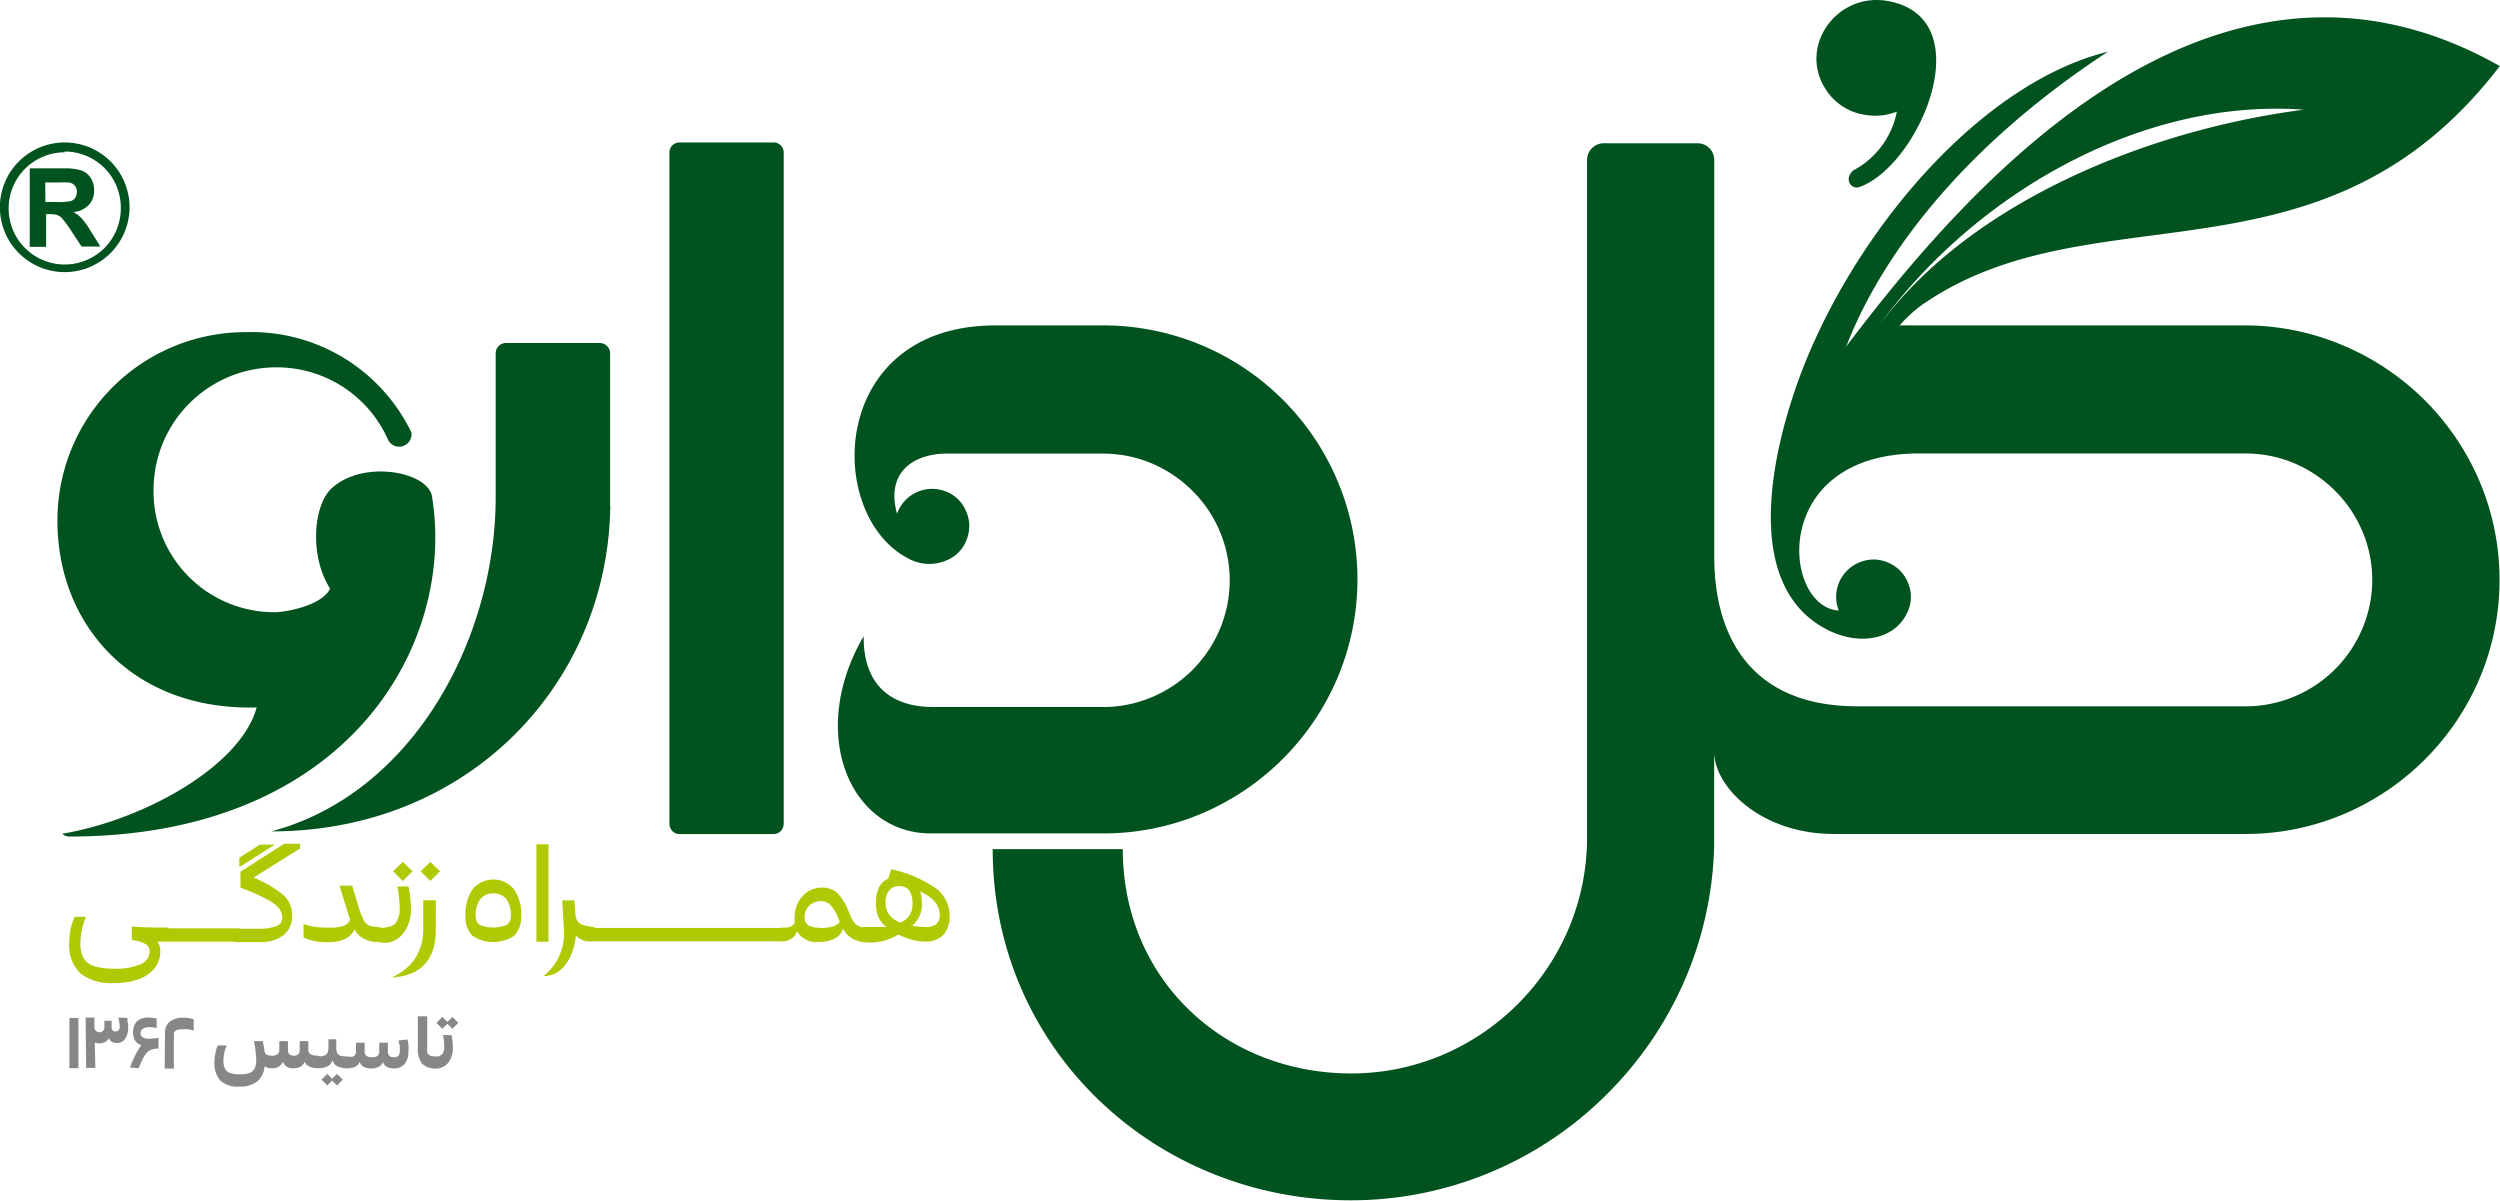 <svg id="Layer_1" data-name="Layer 1" xmlns="http://www.w3.org/2000/svg" viewBox="0 0 222.88 107.04"><defs><style>.cls-1{fill:#00521f;}.cls-2{fill:#878786;}.cls-3{fill:#afca05;}</style></defs><path class="cls-1" d="M307.85,109.59V74.2a1.48,1.48,0,0,0-.44-1h0a1.48,1.48,0,0,0-1.05-.44H298a1.5,1.5,0,0,0-1.49,1.49v60.43a20.86,20.86,0,0,1-1.6,8,21.25,21.25,0,0,1-11.41,11.41,20.86,20.86,0,0,1-8,1.6c-11.32,0-20.38-8.35-20.38-20H243.52C243.52,153.5,258,167,275.45,167a32.28,32.28,0,0,0,22.88-9.51,32.61,32.61,0,0,0,6.9-10.15,32.12,32.12,0,0,0,2.61-11.92l0-1.16V127c0,3.15,4.17,7.34,10.68,7.34h36.69a22.39,22.39,0,0,0,8.64-1.72,22.84,22.84,0,0,0,12.29-12.29,22.56,22.56,0,0,0,0-17.28,22.84,22.84,0,0,0-12.29-12.29A22.39,22.39,0,0,0,355.24,89H324.29l-7.45,8.2-.27-.1a11.49,11.49,0,0,1,.58-1.41,44.58,44.58,0,0,1,2.45-4.76c2.28-6,8.39-16.52,23.34-26.33C332.3,67.22,321.69,79,316.4,91.25c-2.88,6.66-6.95,20.86,1.77,25,2.8,1.32,5.85.7,6.91-1.7a3.12,3.12,0,0,0,.07-2.52,3.19,3.19,0,0,0-1.76-1.86,3.16,3.16,0,0,0-2.52-.07,3.31,3.31,0,0,0-1.92,4.32c-5.11-.31-6.23-14.25,7.52-14h28.77a11.14,11.14,0,0,1,4.29.86,11.45,11.45,0,0,1,3.66,2.46,11.29,11.29,0,0,1,2.46,3.66,11.13,11.13,0,0,1,0,8.58,11.29,11.29,0,0,1-6.12,6.12,11.17,11.17,0,0,1-4.29.86H320.62c-9.69,0-12.77-6.46-12.77-13.32" transform="translate(-155.02 -59.99)"/><path class="cls-1" d="M232,116.74c-5,8.59-1.23,17.55,6,17.55h15.39a22.39,22.39,0,0,0,8.64-1.72,22.84,22.84,0,0,0,12.29-12.29,22.56,22.56,0,0,0,0-17.28,22.67,22.67,0,0,0-20.93-14h-9.61c-14.91,0-15.26,16.91-7.8,20.77a3.87,3.87,0,0,0,3.49.15,3.15,3.15,0,0,0,1.73-1.83,3.21,3.21,0,0,0-.07-2.56,3.16,3.16,0,0,0-1.83-1.74,3.32,3.32,0,0,0-4.31,2c-1.08-4,1.87-5.36,4.39-5.36h14a11.17,11.17,0,0,1,4.29.86,11.45,11.45,0,0,1,3.66,2.46,11.22,11.22,0,0,1,3.32,8,11.17,11.17,0,0,1-.86,4.29,11.47,11.47,0,0,1-2.45,3.67,11.31,11.31,0,0,1-3.67,2.45,11,11,0,0,1-4.29.86H238.23c-4.11,0-6.21-2.29-6.21-6.17" transform="translate(-155.02 -59.99)"/><path class="cls-1" d="M209.41,105.09V91.5a.92.92,0,0,0-.27-.66h0a.91.91,0,0,0-.65-.27h-8.35a.92.92,0,0,0-.93.93v12.83c0,12.43-7.22,26.36-20,29.78,17.58,0,30-13.15,30.22-29" transform="translate(-155.02 -59.99)"/><path class="cls-1" d="M224.89,131.6v-58a.91.91,0,0,0-.26-.64.87.87,0,0,0-.63-.27h-8.41a.92.92,0,0,0-.63.26h0a.91.91,0,0,0-.26.64q0,29.93,0,59.84a1,1,0,0,0,.26.65.89.89,0,0,0,.62.27H224a.91.91,0,0,0,.63-.27,1,1,0,0,0,.26-.65Z" transform="translate(-155.02 -59.99)"/><path class="cls-1" d="M320.75,76.68c5.39-1.87,11-15.09,2.57-16.6-4.57-.82-8.1,4.14-5.45,8a5,5,0,0,0,3.38,2.14,5.27,5.27,0,0,0,2.88-.28,7.57,7.57,0,0,1-3.88,5.24c-.84.72-.26,1.7.5,1.5" transform="translate(-155.02 -59.99)"/><path class="cls-1" d="M322.08,89.67c8.18-11.77,23.28-21,38.34-19.9-14,1.79-30.37,8.43-38.34,19.9M317,94.4c-.81.77-2.52,5.24-1.51,4.75,1.11-1.74,6-4.31,6.51-6a12.3,12.3,0,0,1,4.23-5.88c15.29-10.77,35.84-.73,51.65-21.39C349.84,50,326.25,81.82,317,94.4Z" transform="translate(-155.02 -59.99)"/><path class="cls-2" d="M195.35,151.71l-.44-.45-.46.45-.52-.53.52-.53.46.45.44-.45.53.53Zm-1.69,3.53v-1.05l.12,0a.83.83,0,0,0,.65-.21,1.06,1.06,0,0,0,.2-.71,5.06,5.06,0,0,0-.12-1h.76a5.27,5.27,0,0,1,.12,1.09,2.1,2.1,0,0,1-.42,1.39,1.46,1.46,0,0,1-1.19.51Zm.22,0a1.57,1.57,0,0,1-1.25-.44,2.18,2.18,0,0,1-.36-1.39V150.6h.84v2.68a2.21,2.21,0,0,0,0,.52.45.45,0,0,0,.22.28,1.09,1.09,0,0,0,.5.09l.12,0v1.05Zm-2.55-2.58a2.67,2.67,0,0,1,.1.41,3.05,3.05,0,0,1,0,.62,1.71,1.71,0,0,1-.34,1.16,1.17,1.17,0,0,1-.94.39,1.36,1.36,0,0,1-.65-.14.78.78,0,0,1-.34-.43.8.8,0,0,1-.37.42,1.29,1.29,0,0,1-.66.15,1.48,1.48,0,0,1-.69-.14.76.76,0,0,1-.36-.44.8.8,0,0,1-.41.44,2,2,0,0,1-.8.14l-.13,0v-1.05l.13,0a2.38,2.38,0,0,0,.55,0,.36.36,0,0,0,.26-.16.65.65,0,0,0,.08-.35v-.73h.77v.71a.55.55,0,0,0,.15.45.71.71,0,0,0,.5.13.76.76,0,0,0,.51-.13.59.59,0,0,0,.14-.45v-.71h.77v.72a.63.63,0,0,0,.12.44.51.51,0,0,0,.42.13.49.49,0,0,0,.4-.13.61.61,0,0,0,.12-.43,2.51,2.51,0,0,0,0-.37c0-.14-.05-.26-.07-.36l-.05-.2Zm-6.26,4.1-.44-.44-.43.44-.51-.52.51-.51.43.43.44-.43.51.51Zm1-2.59v1.05l-.13,0a1.72,1.72,0,0,1-.86-.18.85.85,0,0,1-.42-.55.81.81,0,0,1-.41.55,1.68,1.68,0,0,1-.85.18l-.12,0v-1.05l.12,0a1.86,1.86,0,0,0,.54-.07.53.53,0,0,0,.27-.24,1.16,1.16,0,0,0,.09-.51v-.71H185v.71a1.18,1.18,0,0,0,.08.51.46.46,0,0,0,.27.24,1.66,1.66,0,0,0,.52.07Zm-2.55,0v1.05l-.12,0a1.93,1.93,0,0,1-.79-.14.84.84,0,0,1-.43-.44.86.86,0,0,1-.34.43,1.11,1.11,0,0,1-.6.15.89.89,0,0,1-1-.58.94.94,0,0,1-1,.58,1,1,0,0,1-.63-.17,2,2,0,0,1-.66,1.36,2.51,2.51,0,0,1-1.61.45,2.27,2.27,0,0,1-1.68-.53,2.35,2.35,0,0,1-.52-1.68,3.77,3.77,0,0,1,.07-.7,4,4,0,0,1,.14-.55l.08-.21h.79s0,.12-.09.25a5,5,0,0,0-.13.5,3.26,3.26,0,0,0-.06.62,1.54,1.54,0,0,0,.14.71.8.8,0,0,0,.46.38,2.63,2.63,0,0,0,.88.12,2.2,2.2,0,0,0,.85-.13.81.81,0,0,0,.45-.4,1.55,1.55,0,0,0,.14-.7,5.58,5.58,0,0,0-.05-.73c0-.23-.08-.55-.14-1h.8c0,.2.08.48.13.85a.49.49,0,0,0,.18.35.92.92,0,0,0,.48.09.73.73,0,0,0,.51-.13.55.55,0,0,0,.15-.45v-.71h.77v.72a.63.63,0,0,0,.11.44.54.54,0,0,0,.42.13.53.53,0,0,0,.41-.13.65.65,0,0,0,.11-.43v-.73h.77v.73a.47.47,0,0,0,.18.43,1.23,1.23,0,0,0,.67.13ZM169.73,152a1.18,1.18,0,0,1,.43-.93,1.89,1.89,0,0,1,1.21-.35,2.73,2.73,0,0,1,.92.15v1a4.19,4.19,0,0,0-.48-.12,3.28,3.28,0,0,0-.47,0c-.55,0-.82.14-.82.4l0,3.11h-.82Zm-2.35,3.22c.53-1.25.71-1.72,1.77-1.75v-.95a6.74,6.74,0,0,1-.78.07,1.07,1.07,0,0,1-.66-.14.45.45,0,0,1-.16-.36.48.48,0,0,1,.18-.36.92.92,0,0,1,.62-.16,2.62,2.62,0,0,1,.64.07v-.84a2.5,2.5,0,0,0-.69-.09,1.47,1.47,0,0,0-1.07.33,1.35,1.35,0,0,0-.34,1,1.32,1.32,0,0,0,.18.73,1,1,0,0,0,.54.39,8.85,8.85,0,0,0-1,2Zm-1-4.48s0,.09,0,.17,0,.2.06.34a2.36,2.36,0,0,1,0,.36,1.71,1.71,0,0,1-.27,1,.87.87,0,0,1-.75.37.75.75,0,0,1-.43-.12.64.64,0,0,1-.27-.33c-.17.48-.89.56-1.25.41l.05,2.25h-.82l-.05-4.48h.79c0,.11,0,.49,0,.79a.45.45,0,1,0,.89,0v-.51h.64v.51a.54.54,0,0,0,.08.34.3.3,0,0,0,.26.1.37.37,0,0,0,.29-.1.5.5,0,0,0,.09-.33,2.79,2.79,0,0,0-.05-.46,2.61,2.61,0,0,0-.07-.34Zm-5.17,0h.8v4.48h-.8Z" transform="translate(-155.02 -59.99)"/><path class="cls-1" d="M179.6,92.74a10.84,10.84,0,0,1,10,6.42,1.1,1.1,0,0,0,2.09-.63,15.83,15.83,0,0,0-14.73-8.93,16.78,16.78,0,0,0-16.82,16.82c0,9.3,6.71,16.94,17.76,16.64-1.39,5.16-9.91,10-17.33,11.26a.91.91,0,0,0,.62.25c25,0,34.57-17.31,32.32-30.45-.58-2.13-6.16-3.13-8.93-.59-1.62,1.5-2,6-.13,8.94-.78,1.59-4.17,2.1-4.83,2.1a10.77,10.77,0,0,1-10.91-10.91A10.93,10.93,0,0,1,179.6,92.74" transform="translate(-155.02 -59.99)"/><path class="cls-3" d="M237.55,142.63a1.46,1.46,0,0,0,.95-.26,1,1,0,0,0,.3-.79c0-.88-.58-1.58-1.74-2.11a3.73,3.73,0,0,1,.15,1.11,2.42,2.42,0,0,1-.87,1.94,7.35,7.35,0,0,0,1.21.11M235.19,139a1,1,0,0,0-.92.41,1.68,1.68,0,0,0-.3,1,1.92,1.92,0,0,0,.24,1,2.1,2.1,0,0,0,.91.76l.16.08a1.69,1.69,0,0,0,1.09-1.67,2.12,2.12,0,0,0-.28-1.18A1,1,0,0,0,235.19,139Zm-.73-1.52a11,11,0,0,1,4,1.71,3,3,0,0,1,1.22,2.39,2.43,2.43,0,0,1-.56,1.76,2.12,2.12,0,0,1-1.59.59,4.79,4.79,0,0,1-1.22-.16,8.41,8.41,0,0,1-1.21-.46,4.81,4.81,0,0,1-3.5.61l.39-1.22c-.18,0,0-.07.05-.07h2a2.25,2.25,0,0,1-.73-.94,3.16,3.16,0,0,1-.2-1.16q0-1.75,1.11-2.22Zm-6.31,5.24a3.6,3.6,0,0,0,1.15-.15,1.32,1.32,0,0,0,.59-.39l-.18-.43a3.42,3.42,0,0,0-.66-1.08,1.17,1.17,0,0,0-.87-.34,1.48,1.48,0,0,0-1,.39,1.35,1.35,0,0,0-.42,1,.88.88,0,0,0,.31.76A2.06,2.06,0,0,0,228.15,142.69Zm4.3,0v1.19l-.22,0a1.87,1.87,0,0,1-1.29-.29,2.14,2.14,0,0,1-.76-.84,1.51,1.51,0,0,1-.72.88,3,3,0,0,1-1.45.3,1.94,1.94,0,0,1-1.93-.95,1.18,1.18,0,0,1-.52.67,1.61,1.61,0,0,1-1.11.23l-.23,0v-1.19l.23,0c.38-.06.69,0,.92-.09a.77.77,0,0,0,.49-.33q0-.28,0-.45a3,3,0,0,1,.33-1.44,2.4,2.4,0,0,1,.89-.95,2.33,2.33,0,0,1,1.21-.34,2,2,0,0,1,1.39.49,4.39,4.39,0,0,1,.89,1.38l.3.69a1.91,1.91,0,0,0,.53.78,1.86,1.86,0,0,0,.86.26Zm-11.57,0,.22,0h3.34l.22,0v1.19l-.22,0H221.1l-.22,0Zm-3.33,0,.22,0h3.33l.23,0v1.19l-.23,0h-3.33l-.22,0Zm-3.34,0,.22,0h3.34l.22,0v1.19l-.22,0h-3.34l-.22,0Zm-3.33,0,.22,0h3.33l.22,0v1.19l-.22,0H211.1l-.22,0Zm-3.34,0,.22,0h3.34l.22,0v1.19l-.22,0h-3.34l-.22,0Zm.57,0v1.19l-.22,0a1.75,1.75,0,0,1-1.53-.52c-.14,1.61-1,3.62-2.89,3.62a4.8,4.8,0,0,0,1.83-4l-.15-2.75h1.07c.06.6.08,1.09.13,1.46a.9.9,0,0,0,.45.65,3.37,3.37,0,0,0,1.09.25Zm-4.19-7.46v8.69h-1.08v-8.69Zm-6.49,6.34a2.26,2.26,0,0,1,.42-1.45,1.39,1.39,0,0,1,1.15-.51,1.43,1.43,0,0,1,1.16.51,2.31,2.31,0,0,1,.41,1.45,1,1,0,0,1-.35.84,3.22,3.22,0,0,1-2.44,0A1,1,0,0,1,197.43,141.55Zm-.91,0a2.38,2.38,0,0,0,.6,1.8,3.34,3.34,0,0,0,3.76,0,2.38,2.38,0,0,0,.6-1.8,3.74,3.74,0,0,0-.66-2.36,2.39,2.39,0,0,0-3.64,0A3.74,3.74,0,0,0,196.52,141.52Zm-4-3.93.87-.84.86.84-.35.35-.51.51Zm1.35,5.25c0,2.81-1.5,4-3.69,4.2-1,.07,2.58-.46,2.57-4.29v-2.58l1.13,0Zm-3.81-5.25.87-.84.87.84-.87.86Zm-1.33,6.27v-1.19l.22,0c.61-.11,1.06-.15,1.32-.43a2.09,2.09,0,0,0,.38-1.4,10.62,10.62,0,0,0-.21-1.9h1a9.28,9.28,0,0,1,.21,1.9,3.39,3.39,0,0,1-.7,2.31,2.11,2.11,0,0,1-2,.79Zm.44-1.19v1.19l-.22,0a2.32,2.32,0,0,1-1.46-.25,1.88,1.88,0,0,1-.86-.84,1.82,1.82,0,0,1-.84.85,3.6,3.6,0,0,1-1.57.29,5.26,5.26,0,0,1-1.13-.1,3.23,3.23,0,0,1-.74-.21,1.53,1.53,0,0,1-.27-.13l0-1.21a.84.84,0,0,0,.26.11,4.75,4.75,0,0,0,.78.17,8.75,8.75,0,0,0,1.24.07,3.66,3.66,0,0,0,1.34-.18,1,1,0,0,0,.53-.53c-.13-.37-.2-.63-.25-.78l-.69-2.25h1.13l.46,1.52a8.12,8.12,0,0,0,.52,1.46,1.22,1.22,0,0,0,.56.6,8.14,8.14,0,0,0,1,.14Zm-12.81-6.29,1.82-1.17h1.34l-3.16,2Zm5.41-.83-4.15,2.61a9.59,9.59,0,0,1,2.63,1.52,2.38,2.38,0,0,1,.82,1.81,2.17,2.17,0,0,1-.77,1.79,3.3,3.3,0,0,1-2.12.62h-2l-.23,0v-1.19l.23,0h2a4.17,4.17,0,0,0,1.4-.21.77.77,0,0,0,.6-.75,1.38,1.38,0,0,0-.31-.89,3.77,3.77,0,0,0-1.11-.81,19.62,19.62,0,0,0-2.3-1V137.7l3.9-2.49h1.43Zm-12.08,7.12.22,0h6.23l.22,0v1.19l-.22,0h-6.23l-.22,0Zm.44,0v1.19l-.22,0h-.84a1.58,1.58,0,0,1,.24.87,2.35,2.35,0,0,1-.49,1.47,3.14,3.14,0,0,1-1.42,1,6.14,6.14,0,0,1-2.21.35,4.46,4.46,0,0,1-3-.86,3.45,3.45,0,0,1-1-2.71,5.52,5.52,0,0,1,.1-1.09,6.22,6.22,0,0,1,.22-.84,3.36,3.36,0,0,1,.16-.4h1c0,.06-.08.21-.16.45a7.27,7.27,0,0,0-.22.87,5.08,5.08,0,0,0-.1,1,2.66,2.66,0,0,0,.29,1.37,1.65,1.65,0,0,0,.95.71,5.88,5.88,0,0,0,1.82.22,5.29,5.29,0,0,0,2.29-.4,1.24,1.24,0,0,0,.82-1.13.74.74,0,0,0-.39-.68,3.68,3.68,0,0,0-1.2-.35v-1.2c.62.06,1.5.09,2.63.09h.47Z" transform="translate(-155.02 -59.99)"/><path class="cls-1" d="M160.79,84.25a5.78,5.78,0,1,1,5.78-5.78,5.79,5.79,0,0,1-5.78,5.78M157.67,82V75h3a5.13,5.13,0,0,1,1.62.19,1.67,1.67,0,0,1,.82.67,2,2,0,0,1,.3,1.1,1.84,1.84,0,0,1-.46,1.29,2.24,2.24,0,0,1-1.38.65,2.86,2.86,0,0,1,.75.58,7.31,7.31,0,0,1,.8,1.13l.85,1.36h-1.68l-1-1.52a10.06,10.06,0,0,0-.74-1,1.13,1.13,0,0,0-.43-.29,2.37,2.37,0,0,0-.71-.08h-.28V82Zm1.4-4h1a6.09,6.09,0,0,0,1.27-.08.83.83,0,0,0,.39-.3.94.94,0,0,0,.14-.52.79.79,0,0,0-.72-.84,9.18,9.18,0,0,0-1,0h-1.1Zm1.72-4.43a5,5,0,1,0,5,5A5,5,0,0,0,160.79,73.5Z" transform="translate(-155.02 -59.99)"/></svg>